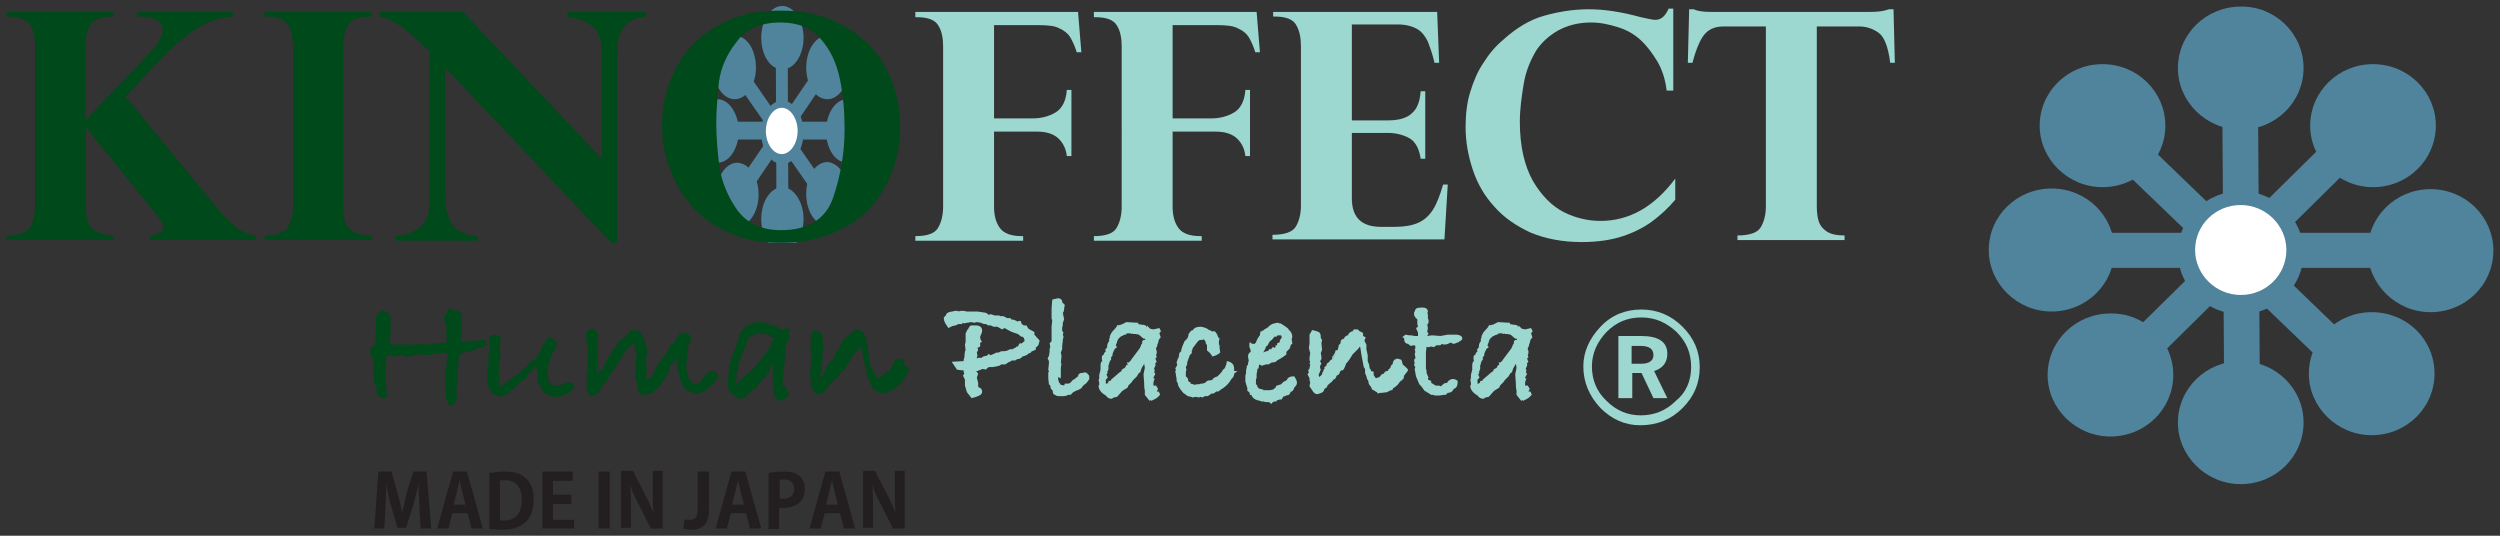 <?xml version="1.0" encoding="utf-8"?>
<!-- Generator: Adobe Illustrator 21.1.0, SVG Export Plug-In . SVG Version: 6.00 Build 0)  -->
<svg version="1.1" id="Layer_1" xmlns="http://www.w3.org/2000/svg" xmlns:xlink="http://www.w3.org/1999/xlink" x="0px" y="0px"
	 viewBox="0 0 378 81" style="enable-background:new 0 0 378 81;" xml:space="preserve">
<rect x="0" y="0" width="378" height="81" fill="#333333" stroke="none"/>
<style type="text/css">
	.st0{fill:#50849D;}
	.st1{clip-path:url(#SVGID_2_);fill:#50849D;}
	.st2{fill:#FFFFFF;}
	.st3{clip-path:url(#SVGID_4_);fill:#50849D;}
	.st4{fill:#00491A;}
	.st5{fill:#9CD7D0;}
	.st6{fill:#231F20;}
</style>
<g>
	<rect x="314.5" y="35.2" class="st0" width="47.1" height="5.3"/>
	<polyline class="st0" points="319.7,53 353,20.2 356.8,23.9 323.5,56.8 	"/>
	<polyline class="st0" points="353,56.5 319.3,24.1 323.1,20.3 356.7,52.7 	"/>
	<polyline class="st0" points="336.3,60.4 336,14 341.4,13.9 341.7,60.3 	"/>
	<path class="st0" d="M348.3,10.3c0,5.1-4.2,9.3-9.5,9.3c-5.2,0-9.5-4.2-9.5-9.3c0-5.1,4.2-9.3,9.5-9.3
		C344,0.9,348.3,5.1,348.3,10.3"/>
	<path class="st0" d="M327.4,19c0,5.1-4.2,9.3-9.5,9.3c-5.2,0-9.5-4.2-9.5-9.3c0-5.1,4.2-9.3,9.5-9.3C323.2,9.7,327.4,13.9,327.4,19
		"/>
	<path class="st0" d="M319.7,37.8c0,5.1-4.2,9.3-9.5,9.3c-5.2,0-9.5-4.2-9.5-9.3c0-5.1,4.2-9.3,9.5-9.3
		C315.5,28.5,319.7,32.7,319.7,37.8"/>
	<path class="st0" d="M368.3,19c0,5.1-4.2,9.3-9.5,9.3c-5.2,0-9.5-4.2-9.5-9.3c0-5.1,4.2-9.3,9.5-9.3C364.1,9.7,368.3,13.9,368.3,19
		"/>
	<g>
		<defs>
			<rect id="SVGID_1_" x="300.8" y="0.9" width="76.2" height="72.3"/>
		</defs>
		<clipPath id="SVGID_2_">
			<use xlink:href="#SVGID_1_"  style="overflow:visible;"/>
		</clipPath>
		<path class="st1" d="M377,37.9c0,5.1-4.2,9.3-9.5,9.3c-5.2,0-9.5-4.2-9.5-9.3c0-5.1,4.2-9.3,9.5-9.3C372.8,28.6,377,32.8,377,37.9
			"/>
	</g>
	<path class="st0" d="M368.1,56.5c0,5.1-4.2,9.3-9.5,9.3c-5.2,0-9.5-4.2-9.5-9.3c0-5.1,4.2-9.3,9.5-9.3
		C363.9,47.2,368.1,51.3,368.1,56.5"/>
	<path class="st0" d="M328.6,56.7c0,5.1-4.2,9.3-9.5,9.3c-5.2,0-9.5-4.2-9.5-9.3c0-5.1,4.2-9.3,9.5-9.3
		C324.3,47.3,328.6,51.5,328.6,56.7"/>
	<path class="st0" d="M348.3,63.9c0,5.1-4.2,9.3-9.5,9.3c-5.2,0-9.5-4.2-9.5-9.3c0-5.1,4.2-9.3,9.5-9.3
		C344,54.6,348.3,58.7,348.3,63.9"/>
	<path class="st0" d="M348.3,38.2c0,5.1-4.2,9.3-9.5,9.3c-5.2,0-9.5-4.2-9.5-9.3c0-5.1,4.2-9.3,9.5-9.3
		C344,28.9,348.3,33.1,348.3,38.2"/>
	<path class="st2" d="M345.7,37.8c0,3.8-3.1,6.8-6.9,6.8c-3.8,0-6.9-3.1-6.9-6.8c0-3.8,3.1-6.8,6.9-6.8
		C342.6,31,345.7,34.1,345.7,37.8"/>
	<g>
		<rect x="109.9" y="18.4" class="st0" width="16.1" height="2.7"/>
		<polyline class="st0" points="111.7,27.5 123.1,10.8 124.4,12.7 113,29.5 		"/>
		<polyline class="st0" points="123.1,29.3 111.6,12.8 112.9,10.8 124.4,27.4 		"/>
		<polyline class="st0" points="117.4,31.3 117.3,7.6 119.1,7.6 119.2,31.3 		"/>
		<path class="st0" d="M121.5,5.7c0,2.6-1.4,4.8-3.2,4.8c-1.8,0-3.2-2.1-3.2-4.8c0-2.6,1.4-4.8,3.2-4.8C120,0.9,121.5,3.1,121.5,5.7
			"/>
		<path class="st0" d="M114.3,10.2c0,2.6-1.4,4.8-3.2,4.8c-1.8,0-3.2-2.1-3.2-4.8c0-2.6,1.4-4.8,3.2-4.8
			C112.9,5.4,114.3,7.5,114.3,10.2"/>
		<path class="st0" d="M111.7,19.8c0,2.6-1.4,4.8-3.2,4.8c-1.8,0-3.2-2.1-3.2-4.8c0-2.6,1.4-4.8,3.2-4.8
			C110.2,15,111.7,17.2,111.7,19.8"/>
		<path class="st0" d="M128.3,10.2c0,2.6-1.4,4.8-3.2,4.8c-1.8,0-3.2-2.1-3.2-4.8c0-2.6,1.4-4.8,3.2-4.8
			C126.9,5.4,128.3,7.5,128.3,10.2"/>
		<path class="st0" d="M131.3,19.8c0,2.6-1.4,4.8-3.2,4.8c-1.8,0-3.2-2.1-3.2-4.8c0-2.6,1.4-4.8,3.2-4.8
			C129.9,15.1,131.3,17.2,131.3,19.8"/>
		<path class="st0" d="M128.3,29.3c0,2.6-1.4,4.8-3.2,4.8c-1.8,0-3.2-2.1-3.2-4.8c0-2.6,1.4-4.8,3.2-4.8
			C126.8,24.6,128.3,26.7,128.3,29.3"/>
		<path class="st0" d="M114.7,29.4c0,2.6-1.4,4.8-3.2,4.8c-1.8,0-3.2-2.1-3.2-4.8c0-2.6,1.4-4.8,3.2-4.8
			C113.3,24.7,114.7,26.8,114.7,29.4"/>
		<g>
			<defs>
				<rect id="SVGID_3_" x="105.2" y="0.9" width="26.1" height="35.8"/>
			</defs>
			<clipPath id="SVGID_4_">
				<use xlink:href="#SVGID_3_"  style="overflow:visible;"/>
			</clipPath>
			<path class="st3" d="M121.5,33.1c0,2.6-1.4,4.8-3.2,4.8c-1.8,0-3.2-2.1-3.2-4.8c0-2.6,1.4-4.8,3.2-4.8
				C120,28.3,121.5,30.5,121.5,33.1"/>
		</g>
		<path class="st0" d="M121.5,20c0,2.6-1.4,4.8-3.2,4.8c-1.8,0-3.2-2.1-3.2-4.8c0-2.6,1.4-4.8,3.2-4.8C120,15.2,121.5,17.4,121.5,20
			"/>
		<path class="st2" d="M120.6,19.8c0,1.9-1.1,3.5-2.4,3.5c-1.3,0-2.4-1.6-2.4-3.5c0-1.9,1.1-3.5,2.4-3.5
			C119.5,16.3,120.6,17.9,120.6,19.8"/>
	</g>
	<g>
		<path class="st4" d="M20.7,1.8h14.5v0.7c-1.9,0.1-3.7,0.7-5.4,1.8s-3.3,2.4-4.7,3.8L19,14.6l14.2,17.3c2,2.4,3.8,3.6,5.5,3.7v0.7
			h-16v-0.7c0.6-0.1,1-0.2,1.4-0.4c0.4-0.2,0.6-0.5,0.6-0.9s-0.3-1-1-1.8L13.1,19.4h-0.1v11.8c0,1.6,0.3,2.8,1,3.4s1.8,1,3.2,1v0.7
			H1v-0.7c1.8,0,3-0.4,3.5-1.2c0.5-0.8,0.8-1.9,0.8-3.2V7c0-1.6-0.3-2.7-0.9-3.4C3.8,2.8,2.6,2.5,1,2.5V1.8h16.2v0.7
			c-1.8,0-3,0.4-3.5,1.2c-0.5,0.8-0.8,1.9-0.8,3.2v11.3L23.1,7.5c1-1.2,1.5-2.2,1.5-2.9c0-1.4-1.3-2.1-3.9-2.1V1.8z"/>
		<path class="st4" d="M40,2.5V1.8h16.2v0.7c-1.8,0-3,0.4-3.5,1.2c-0.5,0.8-0.8,1.9-0.8,3.2v24.2c0,0.8,0.1,1.5,0.2,2.1
			s0.5,1.2,1.1,1.7c0.6,0.5,1.5,0.7,2.8,0.7h0.2v0.7H40v-0.7c1.8,0,2.9-0.4,3.5-1.2c0.5-0.8,0.8-1.9,0.8-3.2V7c0-1.6-0.3-2.7-1-3.5
			S41.4,2.5,40,2.5z"/>
		<path class="st4" d="M70,1.8l21,22.2V8.3c0-2.1-0.4-3.5-1.3-4.2c-0.8-0.8-2.1-1.3-3.9-1.5V1.8h11.9v0.7c-1.3,0.1-2.3,0.5-2.9,1.1
			c-0.6,0.6-1.1,1.2-1.2,2c-0.2,0.8-0.3,1.7-0.3,2.7v28.4h-0.9L67.3,10.2v19.4c0,1.6,0.3,3,1,4.2c0.7,1.1,2,1.8,3.9,1.9v0.7H59.8
			v-0.7c3.4-0.3,5.2-2,5.1-5.1V7.7c-0.1-0.1-0.2-0.2-0.4-0.3c-0.1-0.1-0.4-0.4-0.7-0.7c-0.3-0.3-0.6-0.6-0.9-0.8
			c-2.1-2-3.9-3.1-5.5-3.4V1.8H70z"/>
		<path class="st4" d="M100.1,19c0-2.3,0.4-4.6,1.2-6.7c0.8-2.1,2-4,3.5-5.6c1.6-1.6,3.5-2.9,5.7-3.8c2.2-0.9,4.7-1.3,7.6-1.3
			c2.8,0,5.4,0.5,7.6,1.4c2.2,0.9,4.1,2.2,5.7,3.8c1.6,1.6,2.7,3.5,3.5,5.6c0.8,2.1,1.2,4.4,1.2,6.8c0,2.4-0.4,4.6-1.2,6.7
			c-0.8,2.1-1.9,4-3.4,5.6c-1.5,1.6-3.4,2.9-5.7,3.8c-2.3,0.9-4.8,1.4-7.7,1.4c-3.1,0-5.8-0.5-8.1-1.6c-2.3-1.1-4.2-2.4-5.6-4.2
			c-1.5-1.7-2.5-3.6-3.2-5.7C100.4,23.1,100.1,21,100.1,19z M108.3,18.5c0,2.3,0.2,4.6,0.5,6.9c0.4,2.3,1.3,4.4,2.7,6.4
			c1.5,2,3.7,3,6.6,3c4.1,0,6.8-1.7,7.9-5s1.7-6.7,1.7-10.2c0-2.7-0.2-5.2-0.7-7.6c-0.5-2.4-1.4-4.4-2.9-6.1
			c-1.4-1.7-3.5-2.5-6.1-2.5c-3,0-5.2,1-6.6,2.9c-1.5,1.9-2.4,3.9-2.7,6.1C108.5,14.6,108.3,16.6,108.3,18.5z"/>
	</g>
	<g>
		<path class="st5" d="M163,1.8l0.5,6.1h-0.7c-0.3-1-0.7-1.8-1-2.3c-0.3-0.5-0.9-1-1.6-1.3c-0.7-0.4-1.8-0.5-3.2-0.5h-6.7v14.1h5.9
			c1.2,0,2.4-0.3,3.4-0.9c1-0.6,1.6-1.8,1.7-3.4h0.7v10h-0.7c-0.1-1-0.5-1.9-1.2-2.6c-0.7-0.7-1.8-1.1-3.3-1.1h-6.5v11.4
			c0,1.3,0.3,2.4,0.9,3.2c0.6,0.8,1.7,1.2,3.3,1.2h0.2v0.7h-16.3v-0.7c1.8,0,2.9-0.4,3.4-1.2c0.5-0.8,0.8-1.9,0.8-3.3V7
			c0-1.2-0.2-2.3-0.7-3.1c-0.5-0.9-1.6-1.3-3.3-1.3h-0.2V1.8H163z"/>
		<path class="st5" d="M190,1.8l0.5,6.1h-0.7c-0.3-1-0.7-1.8-1-2.3c-0.3-0.5-0.9-1-1.6-1.3c-0.7-0.4-1.8-0.5-3.2-0.5h-6.7v14.1h5.9
			c1.2,0,2.4-0.3,3.4-0.9c1-0.6,1.6-1.8,1.7-3.4h0.7v10h-0.7c-0.1-1-0.5-1.9-1.2-2.6c-0.7-0.7-1.8-1.1-3.3-1.1h-6.5v11.4
			c0,1.3,0.3,2.4,0.9,3.2c0.6,0.8,1.7,1.2,3.3,1.2h0.2v0.7h-16.3v-0.7c1.8,0,2.9-0.4,3.4-1.2c0.5-0.8,0.8-1.9,0.8-3.3V7
			c0-1.2-0.2-2.3-0.7-3.1c-0.5-0.9-1.6-1.3-3.3-1.3h-0.2V1.8H190z"/>
		<path class="st5" d="M217.3,1.8l0.3,7.7h-0.7c-0.3-1.3-0.7-2.4-1-3.2c-0.4-0.8-0.9-1.5-1.6-1.9s-1.7-0.7-2.9-0.7h-7v14.5h5.5
			c1.7,0,2.9-0.4,3.6-1.1c0.8-0.7,1.2-1.8,1.3-3.3h0.7V24h-0.7c-0.2-1.5-0.8-2.6-1.7-3.1c-0.9-0.5-2-0.8-3.2-0.8h-5.5v9.9
			c0,2.9,1.5,4.3,4.4,4.3h2.1c1.4,0,2.6-0.2,3.5-0.6c0.9-0.4,1.6-1,2.2-1.9c0.6-0.9,1.1-2.2,1.6-3.9h0.7l-0.5,8.3h-26v-0.7
			c1.8,0,3-0.4,3.5-1.2c0.5-0.8,0.8-1.9,0.8-3.2V7c0-1.3-0.2-2.3-0.7-3.2s-1.6-1.3-3.3-1.3h-0.2V1.8H217.3z"/>
		<path class="st5" d="M252.8,13.7H252c-0.2-1.7-0.7-3.2-1.4-4.4C249.8,8,249,6.9,248,6c-1-0.9-2.1-1.5-3.4-1.9
			c-1.3-0.4-2.6-0.7-4-0.7c-1.9,0-3.5,0.4-5,1.2c-1.4,0.8-2.5,1.8-3.3,3c-0.9,1.5-1.6,3.2-1.9,5s-0.6,3.8-0.6,5.8c0,3.7,0.7,6.7,2,9
			c1.3,2.2,2.9,3.8,4.7,4.7c1.8,0.9,3.7,1.3,5.5,1.3c4.3,0,8.1-2.1,11.3-6.4v3.2c-1,1.2-2.2,2.3-3.4,3.2c-1.2,0.9-2.7,1.7-4.5,2.3
			c-1.8,0.6-3.9,0.9-6.3,0.9c-2.8,0-5.4-0.5-7.6-1.4c-2.2-1-4.1-2.3-5.5-3.9c-1.5-1.6-2.6-3.5-3.3-5.6c-0.7-2.1-1.1-4.2-1.1-6.5
			c0-1.9,0.2-3.7,0.7-5.3s1.1-3.1,2-4.4c0.8-1.3,1.8-2.5,3-3.5c2-1.8,4-3,6.1-3.6c2.1-0.6,4.4-1,6.8-1c2.4,0,5,0.4,7.9,1.2
			c1,0.2,1.7,0.4,2.2,0.4c0.9,0,1.5-0.6,2-1.7h0.7V13.7z"/>
		<path class="st5" d="M258.7,1.8h24.1c1.1,0,2-0.1,2.8-0.4h0.7l0.2,8.1h-0.7c-0.3-2.4-0.9-3.9-1.7-4.5c-0.8-0.6-1.8-1-3-1h-6.4
			v27.2c0,0.9,0.1,1.7,0.3,2.3c0.2,0.6,0.6,1.1,1.2,1.5c0.6,0.4,1.5,0.6,2.7,0.6v0.7h-16.2v-0.7c1.8,0,3-0.4,3.5-1.2
			c0.5-0.8,0.8-1.9,0.8-3.2V4h-6.4c-1.1,0-2,0.3-2.7,1s-1.4,2.2-2,4.5h-0.7l0.2-8.1h0.7C256.7,1.7,257.6,1.8,258.7,1.8z"/>
	</g>
	<g>
		<path class="st4" d="M73.7,51.5l-0.3,0.2c0,0.1,0.1,0.2,0.3,0.3l-0.9,0.6h-0.1c-0.1,0-0.2,0-0.3-0.1L72,52.9l-0.4,0l-0.4,0.4
			l-0.4-0.2l-0.5,0.1l-0.5,0.3c0,0-0.1,0-0.1,0c-0.1,0-0.2,0-0.2,0.1l-0.2,0.8c0,0.1,0,0.2,0,0.3c0,0.1,0,0.2,0,0.4l0,0.2l0,0
			c0,0.3,0,0.5-0.1,0.7c0.1,0.2,0.1,0.4,0.1,0.5l-0.2,0.2l0.1,0.9l-0.2,1.2l0,0.2c0,0.2,0,0.3,0,0.4v0.1l0.1,0.2v0.4
			c0,0.1-0.1,0.2-0.1,0.4c0,0.5-0.4,0.8-1.2,0.9l0-0.5l-0.2-0.3L67.4,60v-0.8l-0.1-0.5l0.1,0l-0.1-0.4v-0.6l0.1-0.9v-0.8l0.1-0.5
			v-0.6c0-0.1,0-0.3,0.1-0.5c0-0.2,0.1-0.3,0.1-0.4c0-0.2,0-0.3-0.1-0.5l0-0.1l-0.1,0l-0.3-0.1c-0.3,0.1-0.6,0.1-0.8,0.1
			c-0.2,0-0.3,0-0.4,0l-1,0.3l-1.1-0.1c-0.3,0-0.5,0-0.6,0c-0.2,0-0.5,0.1-0.9,0.2H62l-0.6,0.2l-0.4-0.3l-0.6,0.1l-0.1,0l-0.1,0
			l-0.5,0l0,0.2l-0.7-0.3c-0.3,0-0.5,0.1-0.6,0.1V55l-0.1,0.6l0.1,0.5l-0.1,0.4l0.1,0.3l-0.1,1l0.1,0.3l-0.1,0.6l0.2,0.5l-0.1,0.2
			l0.1,0.3c0,0.4-0.2,0.5-0.6,0.5c-0.7,0-1-0.6-1-1.8l-0.3-0.4l-0.1-0.3c0-0.2,0-0.4,0.1-0.5l0-0.4l-0.1-0.2l-0.1-1.9v-0.5l0-0.1
			L56,53.8L56,52.6l0.7-0.4c0.1-0.3,0.1-0.6,0.1-1c0-0.4,0-0.7-0.1-0.9l0.1,0.1l0-0.3l0.1-0.5l-0.1-0.8v-0.6l0.2-0.8l0.9-0.5
			l0.5,0.3l0.5,0.2l0.1,0.5l0.2,0.3c-0.1,0.2-0.2,0.5-0.2,0.7c0,0.3,0.1,0.5,0.1,0.8c0,0.4-0.1,0.9-0.2,1.3l0.2,0.5l-0.2,0.3V52
			l0.2,0.1h0.6H60l0.6-0.1l0.2,0.1c0.1,0,0.2,0,0.3,0c0.1,0,0.2,0,0.3,0h0h0.4c0,0,0.1,0,0.4,0c0.2,0,0.5,0,0.7,0l0.4-0.2l0.4,0.2
			l0.4,0l0.1,0c0.1,0,0.2,0,0.3,0h0.1l2.5-0.3l0.4,0l0.1-0.1l-0.2-0.4l0.2-0.4l-0.2-1l0.2-0.3l-0.4-1.1l0-0.2l-0.1-0.1
			c0,0,0-0.1,0.1-0.2l0-0.1v-0.1c0-0.1,0.1-0.3,0.4-0.4l0.2-0.7l0.6,0.1l0.3,0.2l0.6-0.1v0.3l0.4-0.1v1.1l-0.1,0.2l0.2,0.5v0.3
			l0.1,0.4l-0.2,0.5l0.1,0.3l-0.1,1.1v0.2l0.5,0l0.9-0.2l0.5,0l0.3,0h0.5c0.1-0.1,0.3-0.1,0.4-0.1c0.1,0,0.2,0,0.4,0.1H73.7z"/>
		<path class="st4" d="M86.8,58.4c0,0.2-0.1,0.4-0.4,0.7l-0.2,0.1L86,59.4l-0.4,0.1c-0.1,0.1-0.2,0.2-0.2,0.2c0,0,0,0,0,0
			c0,0-0.1,0-0.1,0C84.9,59.9,84.5,60,84,60h-0.2l-0.6-0.1l-0.4-0.2l-0.9-0.8l-0.2-0.6l-0.4-0.3c0-0.1,0.1-0.2,0.1-0.3
			c0-0.1-0.1-0.3-0.2-0.5l0.1-0.6v-0.1c0-0.2-0.1-0.4-0.2-0.7l0.1-0.7l-0.3,0.6l-0.4,0l0,0.5c-0.1,0.1-0.3,0.1-0.5,0.1l-0.3,0.6
			l-0.3,0.4c-0.1,0.1-0.2,0.2-0.3,0.2l-0.1,0l-0.9,0.9h-0.1l-0.5,0.5l-0.4,0.2L77,59.5l-0.6,0.2L75.6,60l-0.5-0.2
			c-0.3,0-0.5-0.1-0.7-0.4l-0.2-0.1c0,0,0-0.1,0-0.2c0-0.1,0-0.1,0-0.2l-0.4-0.3l0.1-0.1l-0.3-0.7l0.1-0.1v0c0,0,0-0.1,0-0.1
			c0,0-0.1-0.1-0.1-0.1c0-0.2,0-0.3,0.1-0.5l0-0.6l-0.1-0.5c0-0.1,0.1-0.2,0.1-0.3c0-0.1,0-0.2-0.1-0.3l0.3-0.2v-0.3l-0.1-0.8
			l0.3-1.5c0-0.3-0.1-0.6-0.2-1.1c0-0.5,0.4-0.8,1-0.8l0.2,0.1l0.3,0l0.4,0.5l-0.2,0.6v1l0.1,0.8l-0.1,0.3l0.1,0.2l-0.2,0.4v0.2v0.1
			c0,0,0,0.1,0,0.2c0,0.2,0,0.4,0,0.6l0,0.2l-0.1,0.4l0,0.3l0,0.3c0.1,0.1,0.2,0.2,0.2,0.4c0,0.1-0.1,0.3-0.2,0.4v0.1
			c0.1,0.3,0.1,0.4,0.1,0.5l0.2,0.2c0.1-0.1,0.2-0.1,0.4-0.2c0.1-0.2,0.2-0.3,0.4-0.3v-0.2c0.1,0,0.2,0,0.5-0.1l0-0.2l0.4-0.2
			l0.1-0.1c0.1-0.1,0.3-0.2,0.6-0.3v-0.1l0.5-0.3c0.1-0.3,0.3-0.5,0.6-0.6c0.2-0.2,0.3-0.3,0.4-0.3l0.3-0.4v-0.1l0.1,0l0.2-0.1
			l0.1-0.3l0.5-0.2l0.1,0l0.2-0.2v-0.2l0.1,0c0-0.3,0.2-0.4,0.4-0.6l0.3-0.8l0.1-0.4l0.1-0.1h0.1l0.2-0.1l-0.1,0
			c0.2-0.3,0.3-0.6,0.4-0.9l0.7,0l0.6,0.5l0.2,0.4l-0.3,1l-0.4,0.5l-0.3,0.9l-0.2,0.1v0.4l-0.1,0.3l0.1,0.4L82.7,55l0.1,0.8l0,1.1
			h0.1v0.6l0.3,0.4l0.3,0.2l0,0.1c0.1,0,0.2,0.1,0.4,0.1l0.6,0l0.4-0.1l0.6-0.3c0.1-0.1,0.3-0.1,0.5-0.1
			C86.6,57.8,86.8,58,86.8,58.4z"/>
		<path class="st4" d="M108.5,57c-0.1,0.2-0.2,0.4-0.3,0.5c0,0.2-0.1,0.3-0.2,0.4c-0.1,0.2-0.2,0.3-0.3,0.3l-0.1,0.1
			c-0.1,0.1-0.2,0.1-0.3,0.1l-0.1,0.2h-0.2l-0.1,0.2l-0.2,0.1l-0.1,0.2l-0.1,0.1c-0.2,0-0.4,0.1-0.6,0.2c-0.2,0.1-0.4,0.1-0.6,0.1
			s-0.4-0.1-0.7-0.2c-0.3,0-0.4-0.1-0.4-0.1l-0.3,0l-0.1-0.1l-0.1-0.3l-0.3-0.2c-0.2-0.2-0.3-0.4-0.3-0.6c-0.1-0.2-0.2-0.5-0.3-0.9
			l-0.2-0.4v-0.2l-0.2-0.7l0-0.3l-0.1-0.7l0.1-0.6l-0.1-0.2l-0.2,0.6c-0.3,0.3-0.5,0.5-0.5,0.6c-0.1,0.1-0.1,0.1-0.2,0.1
			c0,0,0,0-0.1,0l-0.1,0.3c0,0,0,0,0,0.1c0,0.1,0.1,0.2,0.2,0.2c0,0-0.1,0.1-0.2,0.3c-0.1,0.1-0.1,0.2-0.2,0.3l-0.1-0.1l0,0.3
			c-0.2,0.2-0.4,0.4-0.4,0.7c-0.2,0.2-0.4,0.5-0.7,0.9l-0.3,0.3c-0.1,0-0.1,0-0.1,0v0c-0.1,0.2-0.3,0.4-0.5,0.5l-0.3,0.4H98
			l-0.6,0.2c-0.5,0-0.8-0.2-0.9-0.6l0-0.3l-0.1-0.3v-0.3l-0.2-0.7v-0.2L96,57.3l0.1-0.7c0-0.1,0-0.2,0-0.3c0-0.1,0-0.2,0-0.3v-0.1
			v-0.1L96,55.4l0.2-0.5c0-0.1-0.1-0.3-0.1-0.6l0.1-0.2l0.1-0.7L96,53l0-0.4L96,52.3c0,0-0.1-0.2-0.2-0.5L95.6,52l-0.3,0.4L95,52.6
			l-0.6,0.7l0,0.3L94,54l-0.2,0.3l-0.2,0.2c0,0.4-0.2,0.6-0.5,0.7l0,0.3c-0.1,0.1-0.2,0.2-0.3,0.4c-0.1,0.2-0.2,0.3-0.2,0.3
			c0,0-0.1,0.1-0.2,0.2l-0.3,0.4c0,0.3-0.1,0.5-0.3,0.6v0.1c-0.1,0.1-0.2,0.3-0.4,0.4l0,0l-0.1,0.3c-0.1,0-0.3,0.2-0.4,0.5l-0.1,0.1
			c0,0.3-0.2,0.5-0.4,0.6l-0.3,0.3c-0.3,0.1-0.4,0.2-0.5,0.2c-0.4,0-0.7-0.3-0.8-1l-0.1-0.5c0,0,0-0.1,0-0.1c0-0.1,0-0.2,0.1-0.3
			l-0.1-0.5V57v-0.4c0-0.3,0.1-0.5,0.2-0.6c0-0.3-0.1-0.5-0.1-0.6V55c0.1-0.1,0.1-0.3,0.2-0.4l-0.2-0.1c0-0.1-0.1-0.2-0.1-0.2
			c0-0.1,0.1-0.3,0.3-0.6l-0.2-0.5l0.1-0.3l-0.1-0.7l0-0.3l-0.2-0.5l0.1-0.4l-0.2-0.4c0.3-0.6,0.6-0.9,1-0.9c0.2,0,0.4,0.1,0.5,0.2
			l0,0.2c0.3,0.1,0.4,0.4,0.4,0.6c0,0,0,0.1-0.1,0.5l-0.1,0l0.2,0.4l-0.2,0.2l0,0.1l0.2,1.1l0,0.9l-0.1,0.2l0.1,0.4
			c0,0.1,0.1,0.1,0.1,0.2c0,0.1-0.1,0.3-0.2,0.4c0,0.2,0,0.4-0.1,0.6l0.1,0.7v0.3l0,0l0.1-0.2l0.3-0.6H91c0.1,0,0.2-0.2,0.3-0.5
			l0.2-0.5c0-0.1,0.2-0.2,0.4-0.5L92,54l0.3-0.4l0.1-0.3c0.1,0,0.2-0.1,0.2-0.2l0-0.1c0-0.1,0.2-0.2,0.5-0.5l0.1-0.1l0-0.2l0.1-0.1
			c0.1-0.3,0.3-0.6,0.6-0.7L94,51.4l0.1,0c0,0,0,0,0-0.1s0-0.1,0-0.1l0.4-0.2l0.1-0.4h0.3c0,0,0-0.1,0-0.2l0.5-0.4
			c0.2-0.1,0.4-0.1,0.5-0.1c0.2,0,0.5,0.1,0.8,0.2l0.2,0.3l0.1,0l0.1,0.3l0.3,0.5v0.3l0.2,0.2v0.4c0.2,0.4,0.3,0.7,0.3,1l-0.1,0.3
			l0.1,0.4l-0.3,0.3l0.1,0.5l0,0.1l0,0.1c0,0.2,0,0.3,0,0.4c0,0.1,0,0.2,0.1,0.5L97.7,56l0.1,0.3l-0.1,0.1c0,0.2,0.1,0.6,0.1,1.1
			l0,0.1l0.8-0.8l0.2-0.5c0.1-0.1,0.2-0.2,0.3-0.5v0c0.1-0.3,0.2-0.4,0.3-0.5c0-0.1,0.1-0.2,0.2-0.4l0.2-0.1
			c0.1-0.3,0.2-0.5,0.5-0.7l0.1-0.3l0.2-0.3l0.2-0.2c0.1-0.1,0.3-0.3,0.3-0.5l0.2-0.3l0.1-0.4l0.3-0.1l0.3-0.3l0.3-0.6
			c-0.1,0-0.1,0-0.1,0l0.1-0.1l0.2-0.1l0.2-0.4c0.3-0.1,0.4-0.2,0.5-0.2l0.1,0l0.4,0l0.4,0.2l0.3,0.4l0.1,0.3l0,0.3l-0.1,0.1
			l-0.3,0.5l-0.1,0.6c0.1,0.1,0.1,0.2,0.1,0.4c0,0.1-0.1,0.2-0.1,0.3l-0.1,0.2c0,0.1,0,0.2,0,0.4c0,0.1,0,0.2,0,0.3l-0.1,0.1
			l0.1,0.2l-0.2,0.2c0.1,0,0.1,0.1,0.1,0.3c0,0.1,0,0.2,0,0.2c0,0,0,0.1,0,0.2c0,0.2,0,0.3,0,0.5v0c0,0,0.1,0.4,0.3,1l0,0.2l0.3,0.3
			l0.1,0.3l0.1,0.1l0.1,0.1l0.1,0l0.2,0l0.1,0h0.1c0.2,0,0.4-0.1,0.6-0.2c0.1-0.2,0.2-0.3,0.5-0.5c0-0.1,0.1-0.2,0.3-0.5l0.4-0.3
			l0.1-0.3c0.1-0.1,0.3-0.1,0.4-0.1c0.2,0,0.4,0,0.6,0.1C108.5,56.4,108.5,56.7,108.5,57z"/>
		<path class="st4" d="M119.4,50.1l-0.2,0.3l0.2,0.6l-0.3,0.4l-0.1,0.5l-0.1,0.1l0,0.1c0,0.2-0.1,0.4-0.2,0.5l0,0.1v0.1
			c0,0.1,0.1,0.2,0.1,0.3c0,0.1,0,0.1,0,0.2l0,0.1l-0.1,0.3l0.1,0.3l-0.2,0.2l0.1,0.3l0.1,0.2l-0.2,0.2v0.4l-0.2,0.4l0.1,0.4
			l-0.1,0.2l0.2,0.2l-0.3,0.6l0,0.1l0.2,0l-0.2,0.6v0.1c0,0.1,0,0.2,0,0.3l0,0.1l0.4,0l0.3,0.5l-0.2,0.4l0.3,0
			c0.1,0.2,0.2,0.4,0.2,0.5l-0.4,0.4c-0.1,0.1-0.3,0.2-0.5,0.3l-0.4,0.2l-0.1-0.1l-0.2,0.1l-0.7-0.9V59c-0.1-0.3-0.1-0.6-0.1-0.9
			v-0.1l-0.1-1.4l0.2-1l-0.1-0.6l-0.4,0.7l-0.2,0.6l-0.2,0.1l-0.3,0.5l-0.6,0.6l-0.2,0.3l-0.5,0.5l-0.1,0.3l-0.8,0.5l-0.8,0.9
			l-0.5,0.1l-0.3,0.2c-0.4,0-0.7-0.2-0.9-0.5c-0.7-0.4-1.1-0.9-1.1-1.5l0.1-0.1l0-0.1l0-0.3l-0.1-0.3l0.1-0.3l0-0.5l0.2-0.8
			c0,0,0,0,0-0.1c0,0,0-0.1,0-0.1c0-0.1,0-0.1,0-0.2c0,0,0-0.1,0-0.2c0-0.1,0-0.3,0.1-0.6l0.2-0.1c-0.1-0.1-0.1-0.2-0.1-0.3
			c0-0.1,0-0.1,0-0.1c0,0,0-0.1,0-0.2c0-0.2,0.1-0.3,0.3-0.4c0-0.2,0.1-0.3,0.3-0.5l-0.1-0.2l0.3-0.4v-0.1c0-0.3,0.1-0.6,0.3-0.8
			l0-0.4l0.1-0.1c0,0,0,0,0-0.1c0,0,0-0.1,0-0.1c0-0.1,0-0.2,0.1-0.2v-0.1c0.1-0.2,0.2-0.4,0.5-0.7c0.3-0.3,0.5-0.6,0.6-0.8l0.1,0.1
			l0.3-0.1l0.1,0l0.8-0.4l1.8,0.1v0.2l0.6,0.1c0.4,0,0.6,0.1,0.7,0.4c0,0,0-0.1,0-0.2c0,0,0-0.1,0-0.1l0.5,0.5l0.5,0.1l0.9-0.2
			l0.3,0.6L119.4,50.1z M117.2,51.4l-0.1-0.2l-0.2,0l-0.7-0.6l-0.5-0.1h-0.4l0-0.1l-0.2,0.1l-0.2-0.1h-0.6l0.1,0.1l-0.6,0.2
			l-0.1,0.1l-0.1,0c-0.3,0.2-0.5,0.4-0.6,0.6l-0.2,0.6l-0.1,0.2l0.2,0.3l-0.4,0.3l0,0.1c-0.2,0.3-0.3,0.6-0.3,0.9l-0.2,0.2l0,0.4
			l-0.2,0.2l0,0.2l-0.1,0v0.3l-0.1,0.1c0,0.2,0,0.3,0,0.5l0,0.1l-0.2,0.5l0.1,0.1l-0.2,0.2l0.2,0.5l-0.3,0.3l0,0.5v0.1l0.1,0l0.1,0
			c0.1-0.1,0.2-0.2,0.2-0.2l0-0.2l0.3,0l0.1-0.2l1.4-1.2l0.1,0l0.2-0.4c0.1,0,0.2-0.1,0.4-0.2l0.2-0.4l0.2,0l-0.1-0.4l0.3,0
			c0-0.1,0.1-0.1,0.2-0.2c0.1-0.1,0.1-0.2,0.2-0.3l1.2-1.6l0.2-0.4l0-0.1l0.2-0.3l0-0.3l0.2-0.2L117.2,51.4z"/>
		<path class="st4" d="M137.5,55.9c0,0.1-0.1,0.3-0.3,0.5l-0.3,0.4l-0.1,0.5l-0.2,0.1l0,0.1c-0.3,0.1-0.4,0.3-0.6,0.6
			c-0.2,0.2-0.4,0.4-0.6,0.5c-0.1,0.1-0.2,0.1-0.2,0.2l-0.1,0.2l-0.2,0l-0.6,0.3l-0.8,0.1l-0.2,0l-0.4,0.1l-0.1-0.2
			c-0.2-0.1-0.4-0.2-0.5-0.3c-0.2,0-0.3-0.2-0.4-0.5c-0.3-0.3-0.4-0.6-0.4-0.8v-0.1l-0.2-0.3l0,0l-0.1-0.4l-0.2-0.5l0-0.6l-0.2-0.3
			l-0.4-2.1c0-0.3-0.1-0.5-0.1-0.7l0-0.1l-0.1-0.2l-0.2,0.3l-0.9,0.9l-0.3,0.5l-0.2,0.3l-0.3,0.4l-0.2,0.2l0,0.1l-0.3,0.7l-0.2,0.2
			l-0.2,0l-0.2,0.2c0,0.3-0.2,0.5-0.5,0.6l0,0c-0.1,0.4-0.3,0.6-0.5,0.6l-0.2,0.3c-0.4,0.3-0.6,0.5-0.7,0.6c0,0.2-0.1,0.3-0.3,0.4
			c0,0-0.1,0.1-0.2,0.2c0,0.3-0.3,0.5-0.7,0.6l-0.3,0.1c-0.3,0-0.6-0.2-0.8-0.6l-0.4-0.6l0.1-0.6l-0.1-0.3l0,0l0-0.3l-0.3-0.6
			l0.2-0.3l-0.1-0.3l0.2-0.3l0.1-0.6l-0.1-0.1l0.1-0.3l-0.1-0.2l0-0.4l0.1-0.7c0-0.2-0.1-0.3-0.1-0.3c0,0,0-0.1,0-0.1
			c0,0,0-0.1,0-0.1l-0.1-0.2l0.1-0.8v-0.3v-0.4v-0.6l0.4-0.7c0.5,0.1,0.8,0.2,1,0.3c0.2,0.1,0.3,0.4,0.3,0.7v0.2l0.2,0.3l-0.1,0.5
			l0.1,1l-0.2,0.5l0.1,0.5v0.4l-0.2,0.3l0.2,0.4l-0.2,0.3l0,0.3l0.1,0.3l-0.2,0.5l-0.1,0.2v0.2l0.1,0.2l0.4-0.4
			c0-0.2,0.1-0.4,0.2-0.5c0-0.2,0.1-0.3,0.2-0.4l-0.1-0.1l0.3-0.3l0.1-0.1v-0.2l0.4-0.3l0.1-0.2l0.2-0.1l0.9-1.1
			c-0.1,0.1-0.3,0.4-0.8,0.9v0l0-0.2l0.3-0.4l0.2-0.4v-0.2l0.4-0.1l0-0.3l0.1-0.1l0-0.1v-0.2l0.3-0.3c0,0,0-0.1,0-0.1
			c0,0,0-0.1,0-0.1c0-0.3,0.2-0.4,0.5-0.5c0.1-0.3,0.4-0.5,0.6-0.5l0.1-0.2l0,0c0.1-0.2,0.4-0.4,0.6-0.4l0.2-0.3h0.6l0.3,0.3
			l0.3,0.1l0,0.1l0.2,0l0,0.5l0.4,0.2l-0.2,0.5l0.3,0.6v0.7l0.2,0.9l0,0.9l0.2,0.5l0.1,0.6c0.1,0.1,0.2,0.2,0.2,0.4l0.4,0.1v0.5
			l0.2,0.3v0.1l0.1,0l0.1,0.1l0.1-0.1c0,0,0,0,0.1,0c0.2,0,0.4-0.2,0.6-0.5l0.3-0.1l0.1-0.1c0-0.1,0.1-0.2,0.3-0.3l0.2,0l0.1-0.1
			l0-0.1l0.1-0.1c0.2-0.1,0.3-0.3,0.3-0.5l0.3-0.3l0-0.2l0.2-0.4l0.5-0.2l0.6,0.2l0.2,0.7C137.5,55.8,137.5,55.9,137.5,55.9
			C137.5,55.9,137.5,55.9,137.5,55.9z"/>
	</g>
	<g>
		<path class="st5" d="M157.2,51.5l-0.2,0.7l-0.4,0.4v0.3c-0.1,0-0.3,0.1-0.5,0.2l-0.1,0c-0.1,0.2-0.2,0.3-0.4,0.3
			c-0.2,0.2-0.5,0.4-1,0.5c-0.2,0.3-0.5,0.4-0.8,0.4l-0.3,0.2h-0.5l-0.3,0.2l-0.1,0c-0.1,0.1-0.2,0.1-0.3,0.2l-0.3,0.2h-0.6
			l-0.3,0.2l-1,0.2c-0.1,0-0.3,0-0.6,0l-0.5,0.4c-0.1-0.1-0.3-0.1-0.4-0.1h-0.1l-0.2,0.1L148,56l-0.2,0.1l-0.2,0l0.3,0.4l-0.2,0.6
			l0.2,0.8v0.5l0.1,0.2c0.3,0,0.5,0.3,0.5,0.6c0,0.4-0.3,0.6-0.9,0.8l-0.7,0.2l-0.7-0.9l-0.3-1v-0.9l-0.3-0.6l0.2-0.3l-0.1-0.3
			l0-0.2c-0.4,0-0.8-0.1-1-0.1l-0.8-1.2l1.8-0.1v-0.2l0.1-0.3l0.1-1l0.1-0.1l-0.1-0.9l0.1-0.4v-1.3l0.3-0.6l0.1,0l0-0.1
			c0.1-0.2,0.2-0.4,0.4-0.5l0.5,0h0.2c0.7,0,1,0.3,1,0.8c0,0.2-0.1,0.5-0.3,0.9v0.1c0,0.2,0.1,0.5,0.3,0.7l-0.3,0.1v0.6l-0.4,0.2
			l0.1,0.3l-0.2,0.4l0.1,0.5l-0.1,0.2l0,0.2l0.2-0.1h0.5c0.2-0.2,0.5-0.3,0.8-0.3l0.3-0.3c0.1,0.1,0.2,0.2,0.3,0.2
			c0.2-0.1,0.5-0.2,0.9-0.4l0.3,0l0.4-0.2h0.2l0,0h0.2c0.3,0,0.6-0.1,0.9-0.3h0.5l0-0.1l0.3-0.1l0.2-0.2c0.1,0,0.1,0,0.2,0l0.2-0.4
			c0.1-0.1,0.1-0.1,0.2-0.1c0,0,0.1,0,0.1,0.1c0-0.1,0.2-0.2,0.3-0.2l0-0.1l0.2-0.1l0-0.2l-0.1-0.3l-0.2-0.2l-0.2,0l-0.5-0.4
			l-0.9-0.3c-0.4-0.2-0.8-0.4-1.1-0.6l-0.4,0.2l-0.7-0.4l-0.6,0l-0.4-0.2h-0.4l-0.3-0.2c0,0,0,0-0.1,0c0,0-0.1,0-0.1,0
			c-0.2,0-0.4-0.1-0.6-0.2l-0.6-0.1l-0.4,0.1l-0.5-0.1l-0.5,0.1l-0.1,0l-0.4,0.1l-0.3-0.1V49h-0.6l-0.4,0.2l-0.5,0.1l-0.6,0.3
			l-0.4-0.6c-0.2-0.3-0.3-0.6-0.3-1l0.3-0.3c0.1-0.3,0.2-0.4,0.5-0.5c0.3-0.1,0.6-0.1,0.9-0.2c0.1,0,0.1,0,0.2,0l0.1,0l0.2,0
			l-0.1,0.1l0.5-0.1h0.1c0,0,0.1,0,0.2,0c0.1,0,0.3,0,0.5,0.1h1l0.7,0l1.3,0.2l0.4,0.3l0.3-0.1l0.6,0.2h0.7l0.1,0.1h0.5l0.6,0.3
			l0.5,0l0.1,0.2c0.3,0,0.6,0.1,0.9,0.3l0.5-0.1l0.2,0.5l0.3,0.2h0.4l0.3,0.5l0.9,0.5v0.4L157.2,51.5z"/>
		<path class="st5" d="M164.7,57.2c0,0.2-0.1,0.3-0.2,0.4c-0.1,0.2-0.3,0.4-0.6,0.6l-0.2,0.2l-0.2,0.3l-0.2,0.1l-0.3,0.2l-0.2,0
			l-0.1,0.1c-0.3,0.1-0.6,0.3-0.7,0.5c-0.1,0.1-0.2,0.1-0.3,0.1c-0.1,0-0.1,0-0.2,0c-0.3,0.2-0.6,0.2-1.1,0.2c-0.4,0-0.6,0-0.7-0.1
			l-0.4-0.2l-0.1-0.2v-0.1c0-0.2-0.1-0.4-0.3-0.5l-0.1-0.5l-0.2-0.2l-0.1-0.9v-0.5v-0.4l0.1-0.1c0-0.1-0.1-0.2-0.1-0.3
			c0.1-0.7,0.1-1.1,0.1-1.3l-0.2-0.4l0.2-0.4l0.1-0.6l0-0.4l0.1-0.4l-0.1-0.5l0.3-0.3l0-0.2v-0.8v-0.2v-1l0.1-1l-0.1-0.2v-0.7v-0.6
			v-0.2l0.1-1.4c0.7-0.2,0.9-0.2,0.9-0.2c0.2,0,0.5,0.1,0.6,0.4l0,0.2l0.4,0.4l-0.1,0.5v0.1c0,0.3-0.1,0.5-0.2,0.6l0.1,0.5l0.1,0.5
			l-0.2,0.5c0,0.3,0,0.5-0.1,0.7c0,0.1,0,0.2,0,0.4l0,0.1l0.2,0.3l-0.1,0.3c0,0.1,0.1,0.2,0.1,0.3c0,0.1,0,0.2-0.1,0.4l0,0.2
			l-0.1,0.8v0.5l-0.2,0.5l0.1,0.5l-0.1,1.1l0.1,0.1l-0.1,0.6l0,0.7c0,0.1,0,0.2,0,0.2c0,0.3,0,0.5,0,0.7L160,57v0.4l0.1,0.3l0,0.1
			c0.1,0.1,0.2,0.2,0.3,0.4h0.2l0.3,0.1L161,58l0.2,0c0.1,0,0.2,0,0.2,0h0.1c0.2,0,0.3-0.1,0.4-0.2l0.1-0.1c0.1-0.2,0.3-0.3,0.5-0.4
			c0.1-0.1,0.2-0.2,0.5-0.4c0-0.2,0.1-0.4,0.4-0.5c0.2,0,0.4,0,0.5-0.1c0.3,0,0.5,0.1,0.6,0.3C164.7,56.7,164.7,56.9,164.7,57.2z"/>
		<path class="st5" d="M175.5,50.1l-0.2,0.3l0.2,0.6l-0.3,0.4l-0.1,0.5l-0.1,0.1l0,0.1c0,0.2-0.1,0.4-0.2,0.5l0,0.1v0.1
			c0,0.1,0.1,0.2,0.1,0.3c0,0.1,0,0.1,0,0.2l0,0.1l-0.1,0.3l0.1,0.3l-0.2,0.2l0.1,0.3l0.1,0.2l-0.2,0.2v0.4l-0.2,0.4l0.1,0.4
			l-0.1,0.2l0.2,0.2l-0.3,0.6l0,0.1l0.2,0l-0.2,0.6v0.1c0,0.1,0,0.2,0,0.3l0,0.1l0.4,0l0.3,0.5l-0.2,0.4l0.3,0
			c0.1,0.2,0.2,0.4,0.2,0.5l-0.4,0.4c-0.1,0.1-0.3,0.2-0.5,0.3l-0.4,0.2l-0.1-0.1l-0.2,0.1l-0.7-0.9V59c-0.1-0.3-0.1-0.6-0.1-0.9
			v-0.1l-0.1-1.4l0.2-1l-0.1-0.6l-0.4,0.7l-0.2,0.6l-0.2,0.1l-0.3,0.5l-0.6,0.6l-0.2,0.3l-0.5,0.5l-0.1,0.3l-0.8,0.5l-0.8,0.9
			l-0.5,0.1l-0.3,0.2c-0.4,0-0.7-0.2-0.9-0.5c-0.7-0.4-1.1-0.9-1.1-1.5l0.1-0.1l0-0.1l0-0.3l-0.1-0.3l0.1-0.3l0-0.5l0.2-0.8
			c0,0,0,0,0-0.1c0,0,0-0.1,0-0.1c0-0.1,0-0.1,0-0.2c0,0,0-0.1,0-0.2c0-0.1,0-0.3,0.1-0.6l0.2-0.1c-0.1-0.1-0.1-0.2-0.1-0.3
			c0-0.1,0-0.1,0-0.1c0,0,0-0.1,0-0.2c0-0.2,0.1-0.3,0.3-0.4c0-0.2,0.1-0.3,0.3-0.5l-0.1-0.2l0.3-0.4v-0.1c0-0.3,0.1-0.6,0.3-0.8
			l0-0.4l0.1-0.1c0,0,0,0,0-0.1c0,0,0-0.1,0-0.1c0-0.1,0-0.2,0.1-0.2v-0.1c0.1-0.2,0.2-0.4,0.5-0.7c0.3-0.3,0.5-0.6,0.6-0.8l0.1,0.1
			l0.3-0.1l0.1,0l0.8-0.4l1.8,0.1v0.2l0.6,0.1c0.4,0,0.6,0.1,0.7,0.4c0,0,0-0.1,0-0.2c0,0,0-0.1,0-0.1l0.5,0.5l0.5,0.1l0.9-0.2
			l0.3,0.6L175.5,50.1z M173.2,51.4l-0.1-0.2l-0.2,0l-0.7-0.6l-0.5-0.1h-0.4l0-0.1l-0.2,0.1l-0.2-0.1h-0.6l0.1,0.1l-0.6,0.2
			l-0.1,0.1l-0.1,0c-0.3,0.2-0.5,0.4-0.6,0.6l-0.2,0.6l-0.1,0.2l0.2,0.3l-0.4,0.3l0,0.1c-0.2,0.3-0.3,0.6-0.3,0.9l-0.2,0.2l0,0.4
			l-0.2,0.2l0,0.2l-0.1,0v0.3l-0.1,0.1c0,0.2,0,0.3,0,0.5l0,0.1l-0.2,0.5l0.1,0.1l-0.2,0.2l0.2,0.5l-0.3,0.3l0,0.5v0.1l0.1,0l0.1,0
			c0.1-0.1,0.2-0.2,0.2-0.2l0-0.2l0.3,0l0.1-0.2l1.4-1.2l0.1,0l0.2-0.4c0.1,0,0.2-0.1,0.4-0.2l0.2-0.4l0.2,0l-0.1-0.4l0.3,0
			c0-0.1,0.1-0.1,0.2-0.2c0.1-0.1,0.1-0.2,0.2-0.3l1.2-1.6l0.2-0.4l0-0.1l0.2-0.3l0-0.3l0.2-0.2L173.2,51.4z"/>
		<path class="st5" d="M187.1,56.1l-0.5,0.4l0,0.1c0,0.3-0.2,0.5-0.4,0.7c-0.4,0.7-0.9,1.2-1.6,1.6l-0.4,0.3l-0.3,0l-0.4,0.3l-0.3,0
			l-0.6,0.4l-0.4,0l-0.4,0.2l-0.3-0.1l-0.2,0.1l-0.5-0.1l-0.5,0.1l-0.2-0.1l-0.5-0.1l-0.7-0.5l-0.4-0.5c-0.2-0.3-0.4-0.6-0.4-0.8
			v-0.1l-0.2-0.4v-0.3c0-0.2-0.1-0.4-0.1-0.5v-0.2l-0.1-0.4l0.1-0.3l-0.1-0.2l0.3-0.5l-0.1-0.4l0.2-0.6l0.1-0.1l0.1-0.6l0-0.1
			l0.3-0.3l0-0.2l0.2-0.6l0.3-0.7l0.4-0.4l0.1-0.2l0.1-0.3l0-0.2l0.4-0.5c0.1,0,0.2-0.1,0.3-0.1c0.1-0.3,0.5-0.5,1.2-0.5
			c0.6,0.1,1,0.3,1.2,0.5c0.2,0,0.3,0.1,0.4,0.2l0.5,0l0.3,0.4c0.1,0.2,0.1,0.3,0.2,0.5l0.2,0.2l-0.1,0.4c0,0.1,0,0.3,0,0.5l0.1,0.1
			v0.4l0.1,0.7c-0.3,0.3-0.7,0.5-1.2,0.6c-0.2-0.4-0.5-0.7-0.8-0.9v-0.8l-0.2-0.3l0-0.2l-0.2-0.3l-0.1-0.1l-0.2,0.1h-0.3
			c-0.2,0-0.4,0.2-0.6,0.5c-0.2,0.3-0.4,0.5-0.6,0.8l0,0.2l-0.1,0.1v0.4l-0.3,0.3l-0.4,1.1l0,0.3l-0.2,0.4l0.1,0.5l-0.1,0.1l0,0.7
			l0,0.1l0.3,0.3l0.1,0.5l0.3,0.1l0,0.2l0.4,0.1l0.3,0.1c0.1-0.1,0.2-0.1,0.4-0.1h0.2c0.2-0.1,0.4-0.1,0.5-0.1
			c0.1,0,0.3-0.1,0.4-0.1c0.2-0.3,0.5-0.4,0.8-0.4h0.1c0.1,0,0.1,0,0.2-0.1c0.2-0.3,0.5-0.4,0.8-0.5c0.4-0.4,0.7-0.7,0.8-1
			c0.2-0.1,0.4-0.3,0.4-0.6l0.1-0.1l0.1-0.6c0.7,0.1,1.1,0.5,1.1,1.1V56.1z"/>
		<path class="st5" d="M196.1,57.9c0,0.2-0.1,0.4-0.4,0.7c-0.1,0.3-0.2,0.5-0.4,0.6l-0.1,0l-0.3,0.5l-0.4,0.1L194,60l-0.2,0.4h-0.3
			c-0.2,0.1-0.3,0.1-0.4,0.1l-0.1,0.2c0,0-0.1,0-0.2,0c-0.2,0-0.4,0.1-0.6,0.4l-0.3-0.3c-0.1,0-0.2,0-0.3,0c-0.2,0-0.4,0-0.5-0.1
			h-0.4l-0.2-0.1c-0.6-0.1-1-0.3-1.2-0.7v-0.1l-0.3-0.1l-0.1-0.4l-0.3-0.2v-0.4l-0.3-1v-0.9l0.1-0.4V56l0.1-0.4l0-0.2l0.2-0.3l0,0
			c0-0.1,0-0.3,0.1-0.5v-0.1l-0.1-0.6c0-0.3,0.1-0.5,0.4-0.7c0,0,0-0.1,0-0.1c0-0.1,0-0.2-0.1-0.4c-0.1-0.2-0.1-0.3-0.1-0.4
			c0-0.2,0-0.4,0.1-0.6c0.1,0.2,0.3,0.3,0.6,0.3h0.1c0-0.1,0.1-0.1,0.2-0.2c0.1-0.4,0.3-0.7,0.5-1l0.1-0.1c0-0.1,0-0.2,0.1-0.6h0.2
			l0-0.1l0.2,0c0.1-0.1,0.1-0.2,0.2-0.2c0,0,0.2-0.1,0.5-0.3c0.1-0.1,0.2-0.2,0.3-0.3c0.1,0,0.1-0.1,0.2-0.1l0.1-0.1
			c0.4-0.1,0.7-0.2,0.8-0.2c0.1,0,0.2,0,0.4,0.1l0.1,0l0.2,0.1c0.2,0.1,0.4,0.3,0.6,0.4l0.4,0.3v0.1c0.4,0.3,0.6,0.7,0.6,1.2
			l-0.1,0.2l0.1,0.8l-0.2,0.1l-0.2,0.6l-0.5,0.5l0,0.4c-0.5,0.4-1,0.7-1.4,0.9c-0.1,0.2-0.4,0.3-0.7,0.3h-0.1l-0.5,0.3h-0.4
			l-0.6,0.2l-0.4-0.2h0c0,0.1-0.1,0.3-0.1,0.6l-0.2,0.1l0,0.3l-0.1,0.4c0,0.4,0,0.6,0,0.7l-0.1,0.1c0,0.2,0,0.4,0,0.5c0,0,0,0,0,0.1
			c0,0,0,0.1,0,0.1c0,0.1,0.1,0.2,0.2,0.3c0,0.2,0.1,0.3,0.2,0.4l0.2,0.1l0.5,0.1V59l0.2,0h0.8l0.5-0.1l0.2-0.2l0.1,0l0.2-0.4l0.1,0
			l0.6-0.2c0.1-0.1,0.2-0.2,0.3-0.3l0.1-0.1c0.3-0.1,0.5-0.2,0.6-0.5c0.2-0.2,0.5-0.3,0.9-0.3h0.1C196,57.4,196.1,57.6,196.1,57.9z
			 M193.8,51c0,0,0-0.1-0.1-0.3l-0.1,0l0,0c0,0,0,0-0.1,0c0,0-0.1,0-0.1,0c0,0,0,0-0.1,0c0,0-0.1,0-0.1,0l-0.2,0.2l-0.2,0l-0.1,0
			l-0.4,0.5l-0.3,0.2l-0.4,0.7l-0.2,0.1c0,0.3-0.2,0.5-0.3,0.7l-0.1,0.2c0.2-0.1,0.4-0.2,0.6-0.2l0.2-0.1l0.1-0.2l0.3,0l0.2-0.3h0.1
			l0.3,0.1l0.1-0.4h0.2v-0.3l0.3-0.1l0.1-0.1l0-0.2l0.3-0.5C193.7,51.2,193.8,51.1,193.8,51z"/>
		<path class="st5" d="M212.9,55.9c0,0.1-0.1,0.3-0.3,0.5l-0.3,0.4l-0.1,0.5l-0.2,0.1l0,0.1c-0.3,0.1-0.4,0.3-0.6,0.6
			c-0.2,0.2-0.4,0.4-0.6,0.5c-0.1,0.1-0.2,0.1-0.2,0.2l-0.1,0.2l-0.2,0l-0.6,0.3l-0.8,0.1l-0.2,0l-0.4,0.1l-0.1-0.2
			c-0.2-0.1-0.4-0.2-0.5-0.3c-0.2,0-0.3-0.2-0.4-0.5c-0.3-0.3-0.4-0.6-0.4-0.8v-0.1l-0.2-0.3l0,0l-0.1-0.4l-0.2-0.5l0-0.6l-0.2-0.3
			l-0.4-2.1c0-0.3-0.1-0.5-0.1-0.7l0-0.1l-0.1-0.2l-0.2,0.3l-0.9,0.9l-0.3,0.5l-0.2,0.3l-0.3,0.4l-0.2,0.2l0,0.1l-0.3,0.7l-0.2,0.2
			l-0.2,0l-0.2,0.2c0,0.3-0.2,0.5-0.5,0.6l0,0c-0.1,0.4-0.3,0.6-0.5,0.6l-0.2,0.3c-0.4,0.3-0.6,0.5-0.7,0.6c0,0.2-0.1,0.3-0.3,0.4
			c0,0-0.1,0.1-0.2,0.2c0,0.3-0.3,0.5-0.7,0.6l-0.3,0.1c-0.3,0-0.6-0.2-0.8-0.6l-0.4-0.6l0.1-0.6l-0.1-0.3l0,0l0-0.3l-0.3-0.6
			l0.2-0.3l-0.1-0.3l0.2-0.3l0.1-0.6l-0.1-0.1l0.1-0.3l-0.1-0.2l0-0.4l0.1-0.7c0-0.2-0.1-0.3-0.1-0.3c0,0,0-0.1,0-0.1
			c0,0,0-0.1,0-0.1l-0.1-0.2l0.1-0.8v-0.3v-0.4v-0.6l0.4-0.7c0.5,0.1,0.8,0.2,1,0.3c0.2,0.1,0.3,0.4,0.3,0.7v0.2l0.2,0.3l-0.1,0.5
			l0.1,1l-0.2,0.5l0.1,0.5v0.4l-0.2,0.3l0.2,0.4l-0.2,0.3l0,0.3l0.1,0.3l-0.2,0.5l-0.1,0.2v0.2l0.1,0.2l0.4-0.4
			c0-0.2,0.1-0.4,0.2-0.5c0-0.2,0.1-0.3,0.2-0.4l-0.1-0.1l0.3-0.3l0.1-0.1v-0.2l0.4-0.3l0.1-0.2l0.2-0.1l0.9-1.1
			c-0.1,0.1-0.3,0.4-0.8,0.9v0l0-0.2l0.3-0.4l0.2-0.4v-0.2l0.4-0.1l0-0.3l0.1-0.1l0-0.1v-0.2l0.3-0.3c0,0,0-0.1,0-0.1
			c0,0,0-0.1,0-0.1c0-0.3,0.2-0.4,0.5-0.5c0.1-0.3,0.4-0.5,0.6-0.5l0.1-0.2l0,0c0.1-0.2,0.4-0.4,0.6-0.4l0.2-0.3h0.6l0.3,0.3
			l0.3,0.1l0,0.1l0.2,0l0,0.5l0.4,0.2l-0.2,0.5l0.3,0.6v0.7l0.2,0.9l0,0.9l0.2,0.5l0.1,0.6c0.1,0.1,0.2,0.2,0.2,0.4l0.4,0.1v0.5
			l0.2,0.3v0.1l0.1,0l0.1,0.1l0.1-0.1c0,0,0,0,0.1,0c0.2,0,0.4-0.2,0.6-0.5l0.3-0.1l0.1-0.1c0-0.1,0.1-0.2,0.3-0.3l0.2,0l0.1-0.1
			l0-0.1l0.1-0.1c0.2-0.1,0.3-0.3,0.3-0.5l0.3-0.3l0-0.2l0.2-0.4l0.5-0.2l0.6,0.2l0.2,0.7C212.9,55.8,212.9,55.9,212.9,55.9
			C212.9,55.9,212.9,55.9,212.9,55.9z"/>
		<path class="st5" d="M221.1,51.2c0,0.1-0.1,0.3-0.4,0.4c-0.1,0.1-0.2,0.2-0.4,0.2c-0.2,0.1-0.4,0.2-0.5,0.2l-0.5-0.2
			c-0.3,0.2-0.6,0.3-1,0.3l-0.3-0.1l-0.2,0.2h-0.6l-0.4,0.3c-0.2-0.1-0.3-0.1-0.5-0.1c0,0-0.2,0.1-0.3,0.1c-0.1,0-0.2,0-0.3-0.1
			l-0.1,0.9v0.7v0.8l0,0.9l0.1,0.4l0,0.3l0.3,0.7c0,0-0.1,0.1-0.1,0.2c0,0.1,0.2,0.2,0.5,0.3l0,0.3l0.2,0.1l0.3,0.2l0.2,0.1
			c0.2,0,0.3,0,0.3,0c0.1,0,0.3,0,0.4,0.1c0.1,0,0.2-0.1,0.4-0.3c0.1-0.1,0.3-0.2,0.4-0.2c0,0,0,0,0.1,0c0,0,0.1,0,0.1,0
			c0.1-0.3,0.4-0.5,0.8-0.6c0.3,0,0.6,0.1,0.8,0.3v0.2c0,0.5-0.2,0.9-0.6,1c-0.1,0.3-0.4,0.6-0.9,0.6l-0.3,0.3h-0.3l-0.6,0.1
			c-0.1,0-0.3,0-0.6,0c-0.1,0-0.3,0-0.4-0.1h-0.3l-0.8-0.5l-0.2-0.1l-0.5-0.7l-0.3-0.3l-0.5-1.2l-0.2-1.1l0.1-0.3l-0.2-0.3l0.1-0.3
			l-0.1-0.5l0.2-0.2l0-0.3l-0.1-0.3l0.1-0.4l-0.1-0.4l0.1-0.1v-0.4l-0.2-0.1l-0.5,0.1l-0.4-0.3H213c-0.5,0-0.7-0.3-0.7-0.8v-0.1
			L212,51l0.5-0.4l0.6,0.1l0.3,0l0.5,0.1h0.5v-0.5l-0.3-0.7l0.3-0.2l-0.1-0.4l0-0.7L214,48c-0.1-0.2-0.2-0.3-0.2-0.5
			c0-0.2,0-0.3,0.1-0.4l0.1-0.3l0.2-0.2c0.4-0.1,0.7-0.1,0.9-0.1c0.5,0,0.8,0.2,0.8,0.7l-0.1,0.1c0.1,0.1,0.1,0.3,0.1,0.4
			c0,0,0,0.1,0,0.1l0,0.1l0,0.2l0.1,0.3l0,0.1l0,0.3l-0.2,0.3l0.1,0.5l-0.1,0.6l0.2,0.2l-0.2,0.4l0.7-0.1l1.3,0.1l1.1-0.2l0.4,0
			l0.1,0h0.9C220.9,50.7,221.1,50.9,221.1,51.2z"/>
		<path class="st5" d="M231.7,50.1l-0.2,0.3l0.2,0.6l-0.3,0.4l-0.1,0.5l-0.1,0.1l0,0.1c0,0.2-0.1,0.4-0.2,0.5l0,0.1v0.1
			c0,0.1,0.1,0.2,0.1,0.3c0,0.1,0,0.1,0,0.2l0,0.1l-0.1,0.3l0.1,0.3l-0.2,0.2l0.1,0.3l0.1,0.2l-0.2,0.2v0.4l-0.2,0.4l0.1,0.4
			l-0.1,0.2l0.2,0.2l-0.3,0.6l0,0.1l0.2,0l-0.2,0.6v0.1c0,0.1,0,0.2,0,0.3l0,0.1l0.4,0l0.3,0.5l-0.2,0.4l0.3,0
			c0.1,0.2,0.2,0.4,0.2,0.5l-0.4,0.4c-0.1,0.1-0.3,0.2-0.5,0.3l-0.4,0.2l-0.1-0.1l-0.2,0.1l-0.7-0.9V59c-0.1-0.3-0.1-0.6-0.1-0.9
			v-0.1l-0.1-1.4l0.2-1l-0.1-0.6l-0.4,0.7l-0.2,0.6l-0.2,0.1l-0.3,0.5l-0.6,0.6l-0.2,0.3l-0.5,0.5l-0.1,0.3l-0.8,0.5l-0.8,0.9
			l-0.5,0.1l-0.3,0.2c-0.4,0-0.7-0.2-0.9-0.5c-0.7-0.4-1.1-0.9-1.1-1.5l0.1-0.1l0-0.1l0-0.3l-0.1-0.3l0.1-0.3l0-0.5l0.2-0.8
			c0,0,0,0,0-0.1c0,0,0-0.1,0-0.1c0-0.1,0-0.1,0-0.2c0,0,0-0.1,0-0.2c0-0.1,0-0.3,0.1-0.6l0.2-0.1c-0.1-0.1-0.1-0.2-0.1-0.3
			c0-0.1,0-0.1,0-0.1c0,0,0-0.1,0-0.2c0-0.2,0.1-0.3,0.3-0.4c0-0.2,0.1-0.3,0.3-0.5l-0.1-0.2l0.3-0.4v-0.1c0-0.3,0.1-0.6,0.3-0.8
			l0-0.4l0.1-0.1c0,0,0,0,0-0.1c0,0,0-0.1,0-0.1c0-0.1,0-0.2,0.1-0.2v-0.1c0.1-0.2,0.2-0.4,0.5-0.7c0.3-0.3,0.5-0.6,0.6-0.8l0.1,0.1
			l0.3-0.1l0.1,0l0.8-0.4l1.8,0.1v0.2l0.6,0.1c0.4,0,0.6,0.1,0.7,0.4c0,0,0-0.1,0-0.2c0,0,0-0.1,0-0.1l0.5,0.5l0.5,0.1l0.9-0.2
			l0.3,0.6L231.7,50.1z M229.4,51.4l-0.1-0.2l-0.2,0l-0.7-0.6l-0.5-0.1h-0.4l0-0.1l-0.2,0.1l-0.2-0.1h-0.6l0.1,0.1l-0.6,0.2
			l-0.1,0.1l-0.1,0c-0.3,0.2-0.5,0.4-0.6,0.6L225,52l-0.1,0.2l0.2,0.3l-0.4,0.3l0,0.1c-0.2,0.3-0.3,0.6-0.3,0.9l-0.2,0.2l0,0.4
			l-0.2,0.2l0,0.2l-0.1,0v0.3l-0.1,0.1c0,0.2,0,0.3,0,0.5l0,0.1l-0.2,0.5l0.1,0.1l-0.2,0.2l0.2,0.5l-0.3,0.3l0,0.5v0.1l0.1,0l0.1,0
			c0.1-0.1,0.2-0.2,0.2-0.2l0-0.2l0.3,0l0.1-0.2l1.4-1.2l0.1,0l0.2-0.4c0.1,0,0.2-0.1,0.4-0.2l0.2-0.4l0.2,0l-0.1-0.4l0.3,0
			c0-0.1,0.1-0.1,0.2-0.2c0.1-0.1,0.1-0.2,0.2-0.3l1.2-1.6l0.2-0.4l0-0.1l0.2-0.3l0-0.3l0.2-0.2L229.4,51.4z"/>
	</g>
	<g>
		<path class="st5" d="M257,55.5c0,2.5-0.9,4.5-2.6,6.2c-1.7,1.7-3.8,2.6-6.4,2.6c-2.3,0-4.3-0.9-6-2.6c-1.7-1.8-2.6-3.9-2.6-6.3
			c0-2.2,0.9-4.2,2.6-6c1.7-1.8,3.8-2.6,6.2-2.6c2.4,0,4.5,0.9,6.2,2.6C256.1,51.1,257,53.1,257,55.5z M255.7,55.5
			c0-2.1-0.7-3.8-2.2-5.3c-1.5-1.4-3.2-2.2-5.3-2.2c-2.1,0-3.8,0.7-5.3,2.2c-1.4,1.5-2.2,3.2-2.2,5.2c0,2,0.7,3.8,2.2,5.2
			c1.5,1.5,3.2,2.2,5.2,2.2c2,0,3.8-0.7,5.3-2.2C254.9,59.4,255.7,57.6,255.7,55.5z M252.1,60.2l-2.1,0l-1.8-3.8l-1.4,0v3.8h-2.1
			v-9.4h3.4c2.7,0,4,0.9,4,2.7c0,1.3-0.7,2.2-2,2.6L252.1,60.2z M250,53.7c0-1-0.7-1.4-2-1.4h-1.3V55h1.4
			C249.4,55,250,54.5,250,53.7z"/>
	</g>
	<g>
		<path class="st6" d="M65.2,79.9h-1.6l-0.2-3.3c0-1.1-0.1-2.3-0.1-3.4h0c-0.2,1-0.6,2.2-0.8,3.1l-1.1,3.5h-1.3l-1-3.4
			c-0.3-1-0.5-2.1-0.7-3.2h0c0,1.1-0.1,2.4-0.1,3.4l-0.2,3.3h-1.5l0.6-8.6h2l0.9,3.2c0.3,1,0.5,2,0.7,3h0c0.2-1,0.5-2,0.7-3l1-3.2h2
			L65.2,79.9z"/>
		<path class="st6" d="M73,79.9h-1.7l-0.6-2.3h-2.3l-0.6,2.3h-1.7l2.4-8.6h2.1L73,79.9z M70.4,76.4l-0.5-2c-0.1-0.5-0.3-1.2-0.4-1.8
			h0c-0.1,0.5-0.3,1.2-0.4,1.7l-0.5,2H70.4z"/>
		<path class="st6" d="M74.1,71.5c0.6-0.1,1.4-0.2,2.2-0.2c1.4,0,2.4,0.3,3.1,0.9c0.8,0.7,1.3,1.7,1.3,3.3c0,1.8-0.6,2.9-1.3,3.5
			c-0.8,0.7-2,1.1-3.5,1.1c-0.8,0-1.4-0.1-1.9-0.1V71.5z M75.7,78.7c0.2,0,0.4,0,0.6,0c1.6,0,2.6-1,2.6-3.2c0-1.9-1-2.9-2.5-2.9
			c-0.3,0-0.6,0-0.8,0.1V78.7z"/>
		<path class="st6" d="M86.8,79.9H82v-8.6h4.6v1.4h-3v2.1h2.8v1.4h-2.8v2.4h3.2V79.9z"/>
		<path class="st6" d="M90.5,71.3h1.7v8.6h-1.7V71.3z"/>
		<path class="st6" d="M100.1,79.9h-1.7l-1.8-3.6c-0.5-0.9-1-1.9-1.3-2.9h0c0.1,1.1,0.1,2.3,0.1,3.8v2.6h-1.5v-8.6h1.8l1.8,3.5
			c0.5,0.9,0.9,1.9,1.3,2.8h0c-0.1-1.1-0.1-2.3-0.1-3.7v-2.6h1.5V79.9z"/>
		<path class="st6" d="M107.2,77c0,2.4-1.1,3.1-2.7,3.1c-0.4,0-0.9-0.1-1.2-0.2l0.2-1.4c0.2,0.1,0.5,0.1,0.8,0.1
			c0.7,0,1.2-0.3,1.2-1.7v-5.6h1.7V77z"/>
		<path class="st6" d="M115.1,79.9h-1.7l-0.6-2.3h-2.3l-0.6,2.3h-1.7l2.4-8.6h2.1L115.1,79.9z M112.5,76.4l-0.5-2
			c-0.1-0.5-0.3-1.2-0.4-1.8h0c-0.1,0.5-0.3,1.2-0.4,1.7l-0.5,2H112.5z"/>
		<path class="st6" d="M116.3,71.5c0.5-0.1,1.3-0.2,2.2-0.2c1.1,0,1.9,0.2,2.4,0.7c0.5,0.4,0.8,1.1,0.8,1.9c0,2.4-2,2.9-3.3,2.9
			c-0.2,0-0.4,0-0.6,0v3.2h-1.6V71.5z M117.9,75.4c0.2,0,0.3,0,0.6,0c1,0,1.6-0.6,1.6-1.5c0-0.9-0.6-1.4-1.5-1.4
			c-0.3,0-0.6,0-0.7,0.1V75.4z"/>
		<path class="st6" d="M129.3,79.9h-1.7l-0.6-2.3h-2.3l-0.6,2.3h-1.7l2.4-8.6h2.1L129.3,79.9z M126.7,76.4l-0.5-2
			c-0.1-0.5-0.3-1.2-0.4-1.8h0c-0.1,0.5-0.3,1.2-0.4,1.7l-0.5,2H126.7z"/>
		<path class="st6" d="M136.6,79.9H135l-1.8-3.6c-0.5-0.9-1-1.9-1.3-2.9h0c0.1,1.1,0.1,2.3,0.1,3.8v2.6h-1.5v-8.6h1.8l1.8,3.5
			c0.5,0.9,0.9,1.9,1.3,2.8h0c-0.1-1.1-0.1-2.3-0.1-3.7v-2.6h1.5V79.9z"/>
	</g>
</g>
</svg>
